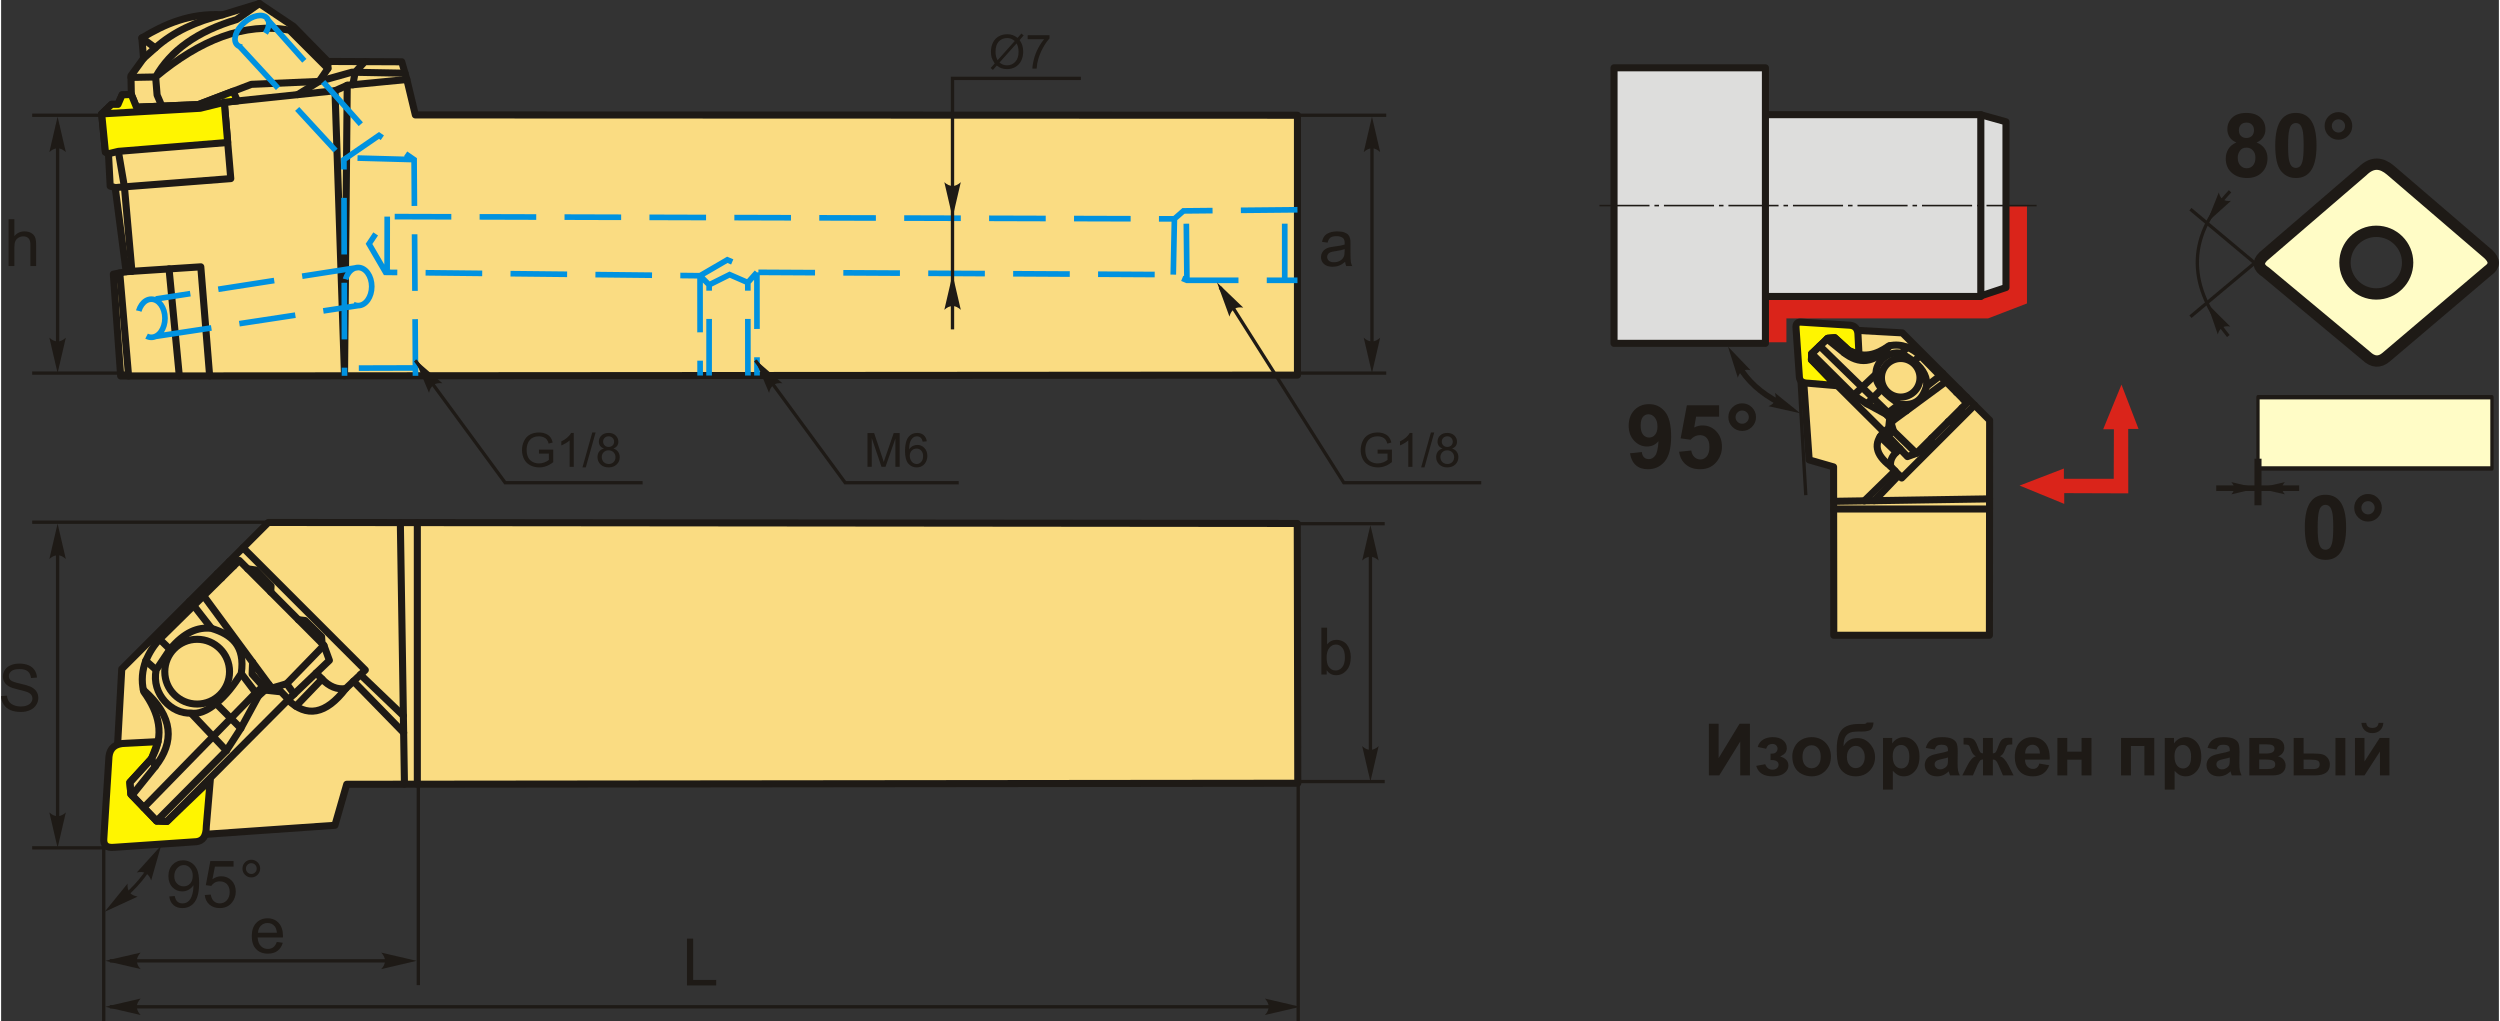 <?xml version="1.0" encoding="UTF-8"?>
<!DOCTYPE svg PUBLIC "-//W3C//DTD SVG 1.1//EN" "http://www.w3.org/Graphics/SVG/1.1/DTD/svg11.dtd">
<!-- Creator: CorelDRAW 2018 (64-Bit) -->
<svg xmlns="http://www.w3.org/2000/svg" xml:space="preserve" width="1765px" height="721px" version="1.1" style="shape-rendering:geometricPrecision; text-rendering:geometricPrecision; image-rendering:optimizeQuality; fill-rule:evenodd; clip-rule:evenodd"
viewBox="0 0 874.79 357.67"
 xmlns:xlink="http://www.w3.org/1999/xlink">
 <rect x="0" y="0" width="874.79" height="357.67" fill="#333333" stroke="none"/>
 <defs>
  <style type="text/css">
   <![CDATA[
    .str4 {stroke:#1E1A16;stroke-width:1.98;stroke-miterlimit:22.926}
    .str6 {stroke:#1E1A16;stroke-width:2.48;stroke-miterlimit:22.926}
    .str2 {stroke:#1E1A16;stroke-width:1.17;stroke-miterlimit:22.926}
    .str7 {stroke:#1E1A16;stroke-width:3.97;stroke-linecap:round;stroke-linejoin:round;stroke-miterlimit:4}
    .str5 {stroke:#1E1A16;stroke-width:3.97;stroke-linecap:round;stroke-linejoin:round;stroke-miterlimit:22.926}
    .str0 {stroke:#1E1A16;stroke-width:2.48;stroke-linecap:round;stroke-linejoin:round;stroke-miterlimit:22.926}
    .str3 {stroke:#1E1A16;stroke-width:2.48;stroke-linecap:round;stroke-linejoin:round;stroke-miterlimit:22.926}
    .str1 {stroke:#0092E0;stroke-width:1.98;stroke-miterlimit:22.926;stroke-dasharray:19.83 9.91}
    .fil1 {fill:none}
    .fil6 {fill:#DDDDDC}
    .fil8 {fill:#1E1A16}
    .fil9 {fill:#FFFCC6}
    .fil2 {fill:#FFF500}
    .fil0 {fill:#FADC82}
    .fil5 {fill:#DA241A}
    .fil3 {fill:#1E1A16;fill-rule:nonzero}
    .fil4 {fill:#1E1A16;fill-rule:nonzero}
    .fil10 {fill:#FFFCC6;fill-rule:nonzero}
    .fil7 {fill:#DA241A;fill-rule:nonzero}
   ]]>
  </style>
 </defs>
 <g id="Layer_x0020_1">
  <g id="_1813985098864">
   <g>
    <g>
     <path class="fil0 str0" d="M454.02 131.38l-412.15 0.3 -2.57 -35.66 4.49 -0.86 -3.84 -29.47 -1.75 -0.51 -0.6 -11.34 -1.07 -0.59 -1.31 -13.36 3.46 -3.34 2.26 0 1.44 -3.34 3.22 -0.12 -0.12 -6.56 4.41 -6.09 -0.6 -7.15c8.07,-4.88 16.77,-8.74 28.27,-8.11l12.89 -3.94 11.93 7.99 12.04 12.29 25.89 0.12 1.79 6.2 2.98 12.41 308.94 0.11 0 91.02z"/>
     <polyline class="fil1 str0" points="43.79,95.16 69.93,93.45 73.03,131.66 "/>
     <line class="fil1 str0" x1="58.81" y1="94.18" x2="62.41" y2= "131.67" />
     <line class="fil1 str0" x1="41.55" y1="95.59" x2="44.64" y2= "131.68" />
     <polyline class="fil1 str0" points="39.95,65.69 80.43,62.55 78.16,35.83 "/>
     <polyline class="fil1 str0" points="41.06,53.01 43.18,65.44 45.81,95.03 "/>
     <polyline class="fil1 str0" points="78.16,35.83 116.93,31.78 121.22,29.87 142.1,27.84 "/>
     <polyline class="fil1 str0" points="116.93,31.78 120.27,131.62 121.22,29.87 "/>
     <polyline class="fil1 str0" points="141.46,25.64 122.84,25.29 111.36,28.51 87.64,29.54 69.07,36.63 47.41,37.54 45.6,33.09 "/>
     <polyline class="fil1 str0" points="103.84,33.15 111.36,28.51 114.46,24 114.47,21.52 "/>
     <polyline class="fil1 str0" points="127.37,21.58 124,25.31 123.18,29.68 "/>
     <path class="fil1 str0" d="M114.46 24l-13.41 -13.41c-15.83,-2.92 -31.45,3.48 -46.93,16.37l0.51 6.32 1.67 3.89"/>
     <path class="fil1 str0" d="M45.49 27.12l8.63 -0.16c5.19,-9.26 14.58,-16 28.36,-20.11l7.97 -5.61"/>
     <polyline class="fil1 str0" points="49.29,13.29 53.99,16.78 49.89,20.44 "/>
     <path class="fil1 str0" d="M77.56 5.18c-9.13,2.27 -17.19,5.89 -23.57,11.6"/>
     <polygon class="fil2 str0" points="69.07,36.63 81.27,31.98 82.77,35.35 78.16,35.83 79.35,49.9 41.06,53.01 37.6,53.84 36.53,53.25 35.22,39.89 38.68,36.55 40.94,36.55 42.38,33.21 45.6,33.09 47.41,37.54 56.3,37.17 "/>
     <polyline class="fil1 str0" points="35.22,39.89 69.72,37.92 78.16,35.83 "/>
    </g>
    <path class="fil1 str1" d="M454.02 73.47l-39.92 0.39 -3.18 2.79 -275.7 -0.79 -6.37 9.56 5.8 9.96 110.13 1.19 9.56 -5.57 10.36 4.38 145.82 0.8 4.78 1.99 38.72 0m-43.1 -21.52l-0.4 19.53m4.78 1.99l-0.25 -24.31m34.51 24.31l0 -24.66m-204.78 23.06l0.03 34.96m19.89 -36.15l0.03 36.14m-16.78 0.01l0.02 -31.77 7.17 -3.58 6.37 2.78 0.03 32.56m-0.03 -32.56l3.19 -3.58m-16.73 4.38l-3.19 -3.19m-109.56 -20.71l-0.03 19.52m9.93 36.23l-0.48 -75.71 -12.3 -8.47 -12.29 8.47 0.22 75.72m24.83 -2.76l-24.84 0.07m24.38 -73.03l-23.66 -0.65m4.05 38.43c2.63,0 4.77,2.99 4.77,6.67 0,3.69 -2.14,6.68 -4.77,6.68 -2.64,0 -4.77,-2.99 -4.77,-6.68 0,-3.68 2.13,-6.67 4.77,-6.67zm0 0l-70.86 11.03m-0.14 13.12l71 -10.8m-72.42 -2.25c2.63,0 4.77,2.99 4.77,6.68 0,3.69 -2.14,6.68 -4.77,6.68 -2.64,0 -4.77,-2.99 -4.77,-6.68 0,-3.69 2.13,-6.68 4.77,-6.68zm30.92 -88.5l36.52 39.62m-26.95 -49.57c-1.48,-1.69 -5.05,-0.98 -7.96,1.58 -2.92,2.56 -4.08,6 -2.59,7.69 1.48,1.69 5.05,0.99 7.96,-1.57 2.92,-2.56 4.08,-6.01 2.59,-7.7zm-0.1 0.15l37.56 42.18"/>
    <path class="fil3" d="M470.71 91.69c-0.74,0.64 -1.47,1.09 -2.16,1.35 -0.69,0.26 -1.43,0.39 -2.22,0.39 -1.31,0 -2.31,-0.31 -3.01,-0.95 -0.71,-0.64 -1.06,-1.45 -1.06,-2.44 0,-0.58 0.14,-1.11 0.4,-1.59 0.27,-0.48 0.61,-0.86 1.04,-1.15 0.43,-0.29 0.91,-0.51 1.45,-0.66 0.4,-0.1 1,-0.2 1.8,-0.3 1.62,-0.19 2.82,-0.43 3.59,-0.69 0.01,-0.28 0.01,-0.45 0.01,-0.53 0,-0.81 -0.19,-1.39 -0.57,-1.73 -0.51,-0.45 -1.28,-0.68 -2.3,-0.68 -0.95,0 -1.65,0.17 -2.1,0.5 -0.45,0.34 -0.79,0.92 -1,1.77l-1.97 -0.27c0.18,-0.85 0.47,-1.53 0.88,-2.05 0.41,-0.52 1.01,-0.91 1.79,-1.2 0.77,-0.28 1.68,-0.42 2.7,-0.42 1.02,0 1.84,0.12 2.48,0.36 0.63,0.24 1.1,0.54 1.4,0.9 0.3,0.37 0.51,0.82 0.63,1.38 0.07,0.34 0.1,0.96 0.1,1.85l0 2.67c0,1.87 0.04,3.05 0.13,3.55 0.08,0.5 0.24,0.97 0.49,1.43l-2.11 0c-0.2,-0.42 -0.33,-0.92 -0.39,-1.49zm-0.16 -4.46c-0.73,0.29 -1.83,0.55 -3.29,0.75 -0.84,0.12 -1.42,0.25 -1.77,0.4 -0.34,0.15 -0.6,0.37 -0.79,0.65 -0.19,0.29 -0.28,0.6 -0.28,0.96 0,0.53 0.2,0.97 0.61,1.33 0.4,0.35 1,0.53 1.78,0.53 0.78,0 1.47,-0.17 2.07,-0.51 0.61,-0.33 1.05,-0.79 1.34,-1.38 0.21,-0.45 0.32,-1.12 0.32,-2l0.01 -0.73z"/>
    <line class="fil1 str2" x1="454.02" y1="40.36" x2="485.11" y2= "40.36" />
    <line class="fil1 str2" x1="454.02" y1="130.67" x2="485.11" y2= "130.67" />
    <line class="fil1 str2" x1="480.11" y1="43.79" x2="480.11" y2= "127.51" />
    <path id="стрелка.cdr" class="fil4" d="M480.11 40.86l2.88 12.41c-0.89,-0.82 -1.88,-1.36 -2.88,-1.32 -1.06,0.05 -1.87,0.39 -2.89,1.32l2.89 -12.41z"/>
    <path id="стрелка.cdr_0" class="fil4" d="M480.11 130.67l2.88 -12.41c-0.89,0.81 -1.88,1.36 -2.88,1.32 -1.06,-0.05 -1.87,-0.39 -2.89,-1.32l2.89 12.41z"/>
    <path class="fil3" d="M2.62 93.18l0 -16.4 2.02 0 0 5.9c0.93,-1.09 2.11,-1.64 3.54,-1.64 0.87,0 1.63,0.17 2.28,0.52 0.65,0.35 1.11,0.83 1.39,1.44 0.28,0.61 0.41,1.5 0.41,2.66l0 7.52 -2.01 0 0 -7.52c0,-1 -0.22,-1.73 -0.65,-2.19 -0.44,-0.46 -1.05,-0.69 -1.84,-0.69 -0.59,0 -1.15,0.16 -1.67,0.47 -0.53,0.3 -0.9,0.72 -1.12,1.25 -0.22,0.53 -0.33,1.26 -0.33,2.19l0 6.49 -2.02 0z"/>
    <line class="fil1 str2" x1="10.88" y1="40.36" x2="35.04" y2= "40.36" />
    <line class="fil1 str2" x1="10.88" y1="130.67" x2="44.98" y2= "130.67" />
    <line class="fil1 str2" x1="19.78" y1="43.79" x2="19.78" y2= "127.51" />
    <path id="стрелка.cdr_1" class="fil4" d="M19.78 40.86l2.89 12.41c-0.9,-0.82 -1.88,-1.36 -2.89,-1.32 -1.06,0.05 -1.87,0.39 -2.89,1.32l2.89 -12.41z"/>
    <path id="стрелка.cdr_2" class="fil4" d="M19.78 130.67l2.89 -12.41c-0.9,0.81 -1.88,1.36 -2.89,1.32 -1.06,-0.05 -1.87,-0.39 -2.89,-1.32l2.89 12.41z"/>
    <polyline class="fil1 str2" points="333.2,115.36 333.2,27.45 378.17,27.45 "/>
    <path id="стрелка.cdr_3" class="fil4" d="M333.22 76.21l2.89 -12.41c-0.89,0.82 -1.88,1.36 -2.88,1.32 -1.07,-0.05 -1.87,-0.39 -2.89,-1.32l2.88 12.41z"/>
    <path id="стрелка.cdr_4" class="fil4" d="M333.22 96.1l2.89 12.41c-0.89,-0.81 -1.88,-1.35 -2.88,-1.31 -1.07,0.05 -1.87,0.39 -2.89,1.31l2.88 -12.41z"/>
    <path class="fil3" d="M355.98 13.27l1.35 -1.52 0.8 0.68 -1.42 1.59c0.46,0.69 0.77,1.29 0.93,1.81 0.21,0.68 0.32,1.44 0.32,2.27 0,1.21 -0.25,2.29 -0.73,3.24 -0.49,0.95 -1.18,1.66 -2.06,2.15 -0.89,0.48 -1.83,0.72 -2.82,0.72 -0.74,0 -1.41,-0.1 -2.01,-0.31 -0.47,-0.16 -1.01,-0.47 -1.63,-0.93l-1.36 1.53 -0.79 -0.68 1.42 -1.6c-0.53,-0.8 -0.88,-1.48 -1.06,-2.05 -0.17,-0.57 -0.26,-1.25 -0.26,-2.05 0,-1.21 0.24,-2.3 0.72,-3.24 0.49,-0.95 1.17,-1.67 2.04,-2.16 0.88,-0.49 1.85,-0.73 2.92,-0.73 0.72,0 1.35,0.09 1.89,0.28 0.54,0.19 1.12,0.52 1.75,1zm-0.98 1.09c-0.51,-0.4 -0.95,-0.67 -1.33,-0.82 -0.38,-0.14 -0.82,-0.22 -1.33,-0.22 -1.17,0 -2.15,0.4 -2.91,1.2 -0.77,0.8 -1.15,1.99 -1.15,3.58 0,0.62 0.05,1.18 0.17,1.66 0.09,0.36 0.27,0.8 0.54,1.33l6.01 -6.73zm0.66 0.83l-5.99 6.71c0.42,0.34 0.8,0.57 1.15,0.71 0.46,0.18 0.95,0.27 1.48,0.27 1.17,0 2.13,-0.42 2.9,-1.25 0.76,-0.82 1.14,-1.99 1.14,-3.48 0,-1.12 -0.23,-2.1 -0.68,-2.96z"/>
    <path id="1" class="fil3" d="M359.53 13.72l0 -1.39 7.65 0 0 1.13c-0.75,0.8 -1.5,1.86 -2.24,3.19 -0.74,1.33 -1.31,2.7 -1.72,4.11 -0.29,0.99 -0.47,2.08 -0.55,3.26l-1.49 0c0.02,-0.93 0.2,-2.06 0.55,-3.38 0.35,-1.32 0.85,-2.6 1.5,-3.82 0.65,-1.23 1.35,-2.26 2.08,-3.1l-5.78 0z"/>
    <polyline class="fil1 str2" points="145.08,126.23 176.54,169.07 224.67,169.07 "/>
    <path id="стрелка.cdr_5" class="fil4" d="M144.93 125.87l9.62 8.36c-1.2,-0.14 -2.32,0 -3.11,0.62 -0.84,0.67 -1.29,1.41 -1.57,2.76l-4.94 -11.74z"/>
    <path class="fil3" d="M188.37 158.86l0 -1.39 5 0 0 4.38c-0.76,0.61 -1.56,1.08 -2.38,1.39 -0.81,0.3 -1.65,0.46 -2.51,0.46 -1.17,0 -2.22,-0.25 -3.17,-0.75 -0.95,-0.49 -1.67,-1.21 -2.15,-2.15 -0.48,-0.95 -0.73,-2 -0.73,-3.16 0,-1.15 0.24,-2.22 0.73,-3.22 0.48,-1 1.17,-1.74 2.07,-2.22 0.91,-0.49 1.95,-0.73 3.13,-0.73 0.85,0 1.62,0.14 2.31,0.42 0.7,0.27 1.24,0.66 1.63,1.15 0.39,0.5 0.69,1.15 0.89,1.94l-1.41 0.39c-0.18,-0.6 -0.4,-1.08 -0.66,-1.42 -0.26,-0.35 -0.64,-0.62 -1.13,-0.83 -0.49,-0.21 -1.03,-0.31 -1.63,-0.31 -0.71,0 -1.33,0.11 -1.85,0.33 -0.52,0.21 -0.94,0.5 -1.26,0.86 -0.32,0.35 -0.57,0.74 -0.74,1.17 -0.31,0.73 -0.46,1.53 -0.46,2.38 0,1.06 0.19,1.95 0.55,2.66 0.36,0.71 0.89,1.24 1.58,1.58 0.69,0.35 1.43,0.52 2.21,0.52 0.68,0 1.34,-0.13 1.98,-0.39 0.65,-0.27 1.13,-0.55 1.47,-0.85l0 -2.21 -3.47 0z"/>
    <path id="1" class="fil3" d="M200.56 163.5l-1.45 0 0 -9.26c-0.35,0.34 -0.81,0.67 -1.38,1 -0.57,0.34 -1.08,0.59 -1.53,0.75l0 -1.4c0.81,-0.38 1.52,-0.84 2.13,-1.39 0.61,-0.54 1.04,-1.07 1.29,-1.58l0.94 0 0 11.88z"/>
    <polygon id="2" class="fil3" points="203.6,163.7 207.04,151.47 208.21,151.47 204.77,163.7 "/>
    <path id="3" class="fil3" d="M211.13 157.09c-0.61,-0.22 -1.05,-0.54 -1.34,-0.95 -0.29,-0.41 -0.44,-0.9 -0.44,-1.47 0,-0.86 0.31,-1.58 0.93,-2.17 0.62,-0.59 1.44,-0.88 2.46,-0.88 1.03,0 1.87,0.3 2.49,0.9 0.63,0.6 0.95,1.33 0.95,2.19 0,0.55 -0.15,1.03 -0.43,1.43 -0.29,0.41 -0.73,0.73 -1.31,0.95 0.72,0.23 1.27,0.61 1.65,1.14 0.37,0.53 0.57,1.16 0.57,1.89 0,1.01 -0.36,1.86 -1.08,2.55 -0.71,0.68 -1.65,1.03 -2.82,1.03 -1.16,0 -2.1,-0.35 -2.82,-1.04 -0.71,-0.69 -1.07,-1.55 -1.07,-2.58 0,-0.77 0.2,-1.42 0.59,-1.93 0.39,-0.52 0.95,-0.88 1.67,-1.06zm-0.29 -2.47c0,0.56 0.18,1.02 0.53,1.37 0.36,0.36 0.83,0.54 1.41,0.54 0.56,0 1.02,-0.18 1.38,-0.53 0.35,-0.35 0.53,-0.79 0.53,-1.3 0,-0.53 -0.18,-0.98 -0.55,-1.35 -0.36,-0.36 -0.82,-0.54 -1.38,-0.54 -0.56,0 -1.02,0.18 -1.38,0.53 -0.36,0.36 -0.54,0.78 -0.54,1.28zm-0.48 5.47c0,0.41 0.1,0.81 0.29,1.2 0.19,0.39 0.48,0.69 0.87,0.9 0.39,0.21 0.81,0.32 1.25,0.32 0.7,0 1.28,-0.22 1.73,-0.67 0.44,-0.45 0.67,-1.01 0.67,-1.7 0,-0.7 -0.23,-1.28 -0.69,-1.74 -0.47,-0.45 -1.05,-0.68 -1.75,-0.68 -0.69,0 -1.26,0.22 -1.7,0.67 -0.45,0.46 -0.67,1.02 -0.67,1.7z"/>
    <polyline class="fil1 str2" points="264.18,126.23 295.63,169.07 335.38,169.07 "/>
    <path id="стрелка.cdr_6" class="fil4" d="M264.02 125.87l9.62 8.36c-1.2,-0.14 -2.32,0 -3.11,0.62 -0.83,0.67 -1.29,1.41 -1.57,2.76l-4.94 -11.74z"/>
    <path class="fil3" d="M303.42 163.5l0 -11.83 2.34 0 2.8 8.37c0.26,0.78 0.45,1.37 0.56,1.76 0.14,-0.43 0.35,-1.07 0.64,-1.9l2.85 -8.23 2.09 0 0 11.83 -1.5 0 0 -9.9 -3.46 9.9 -1.41 0 -3.41 -10.08 0 10.08 -1.5 0z"/>
    <path id="1" class="fil3" d="M324.19 154.56l-1.44 0.12c-0.13,-0.57 -0.31,-0.99 -0.55,-1.25 -0.4,-0.41 -0.88,-0.62 -1.46,-0.62 -0.47,0 -0.88,0.13 -1.24,0.39 -0.45,0.33 -0.81,0.82 -1.08,1.45 -0.26,0.65 -0.4,1.56 -0.41,2.74 0.35,-0.53 0.78,-0.93 1.28,-1.19 0.51,-0.25 1.04,-0.38 1.6,-0.38 0.97,0 1.79,0.35 2.47,1.07 0.68,0.71 1.03,1.63 1.03,2.76 0,0.75 -0.16,1.44 -0.48,2.07 -0.33,0.64 -0.76,1.13 -1.33,1.47 -0.55,0.34 -1.19,0.51 -1.9,0.51 -1.21,0 -2.2,-0.45 -2.96,-1.34 -0.77,-0.89 -1.15,-2.35 -1.15,-4.4 0,-2.28 0.42,-3.95 1.27,-4.99 0.74,-0.9 1.73,-1.35 2.99,-1.35 0.93,0 1.69,0.26 2.29,0.78 0.59,0.52 0.95,1.24 1.07,2.16zm-5.95 5.11c0,0.5 0.11,0.98 0.32,1.43 0.21,0.46 0.51,0.81 0.89,1.05 0.38,0.24 0.78,0.36 1.2,0.36 0.62,0 1.15,-0.25 1.59,-0.74 0.44,-0.5 0.66,-1.17 0.66,-2.02 0,-0.82 -0.22,-1.47 -0.65,-1.94 -0.43,-0.47 -0.98,-0.7 -1.65,-0.7 -0.66,0 -1.22,0.23 -1.68,0.7 -0.45,0.47 -0.68,1.09 -0.68,1.86z"/>
    <polyline class="fil1 str2" points="426.93,100.65 470.26,169.07 518.39,169.07 "/>
    <path id="стрелка.cdr_7" class="fil4" d="M425.84 98.92l9.2 8.82c-1.19,-0.2 -2.32,-0.11 -3.13,0.47 -0.87,0.62 -1.36,1.34 -1.71,2.68l-4.36 -11.97z"/>
    <path class="fil3" d="M482.09 158.86l0 -1.39 5.01 0 0 4.38c-0.77,0.61 -1.56,1.08 -2.38,1.39 -0.82,0.3 -1.66,0.46 -2.52,0.46 -1.16,0 -2.22,-0.25 -3.17,-0.75 -0.95,-0.49 -1.66,-1.21 -2.15,-2.15 -0.48,-0.95 -0.72,-2 -0.72,-3.16 0,-1.15 0.24,-2.22 0.72,-3.22 0.48,-1 1.17,-1.74 2.08,-2.22 0.9,-0.49 1.94,-0.73 3.12,-0.73 0.85,0 1.63,0.14 2.32,0.42 0.69,0.27 1.23,0.66 1.62,1.15 0.4,0.5 0.69,1.15 0.9,1.94l-1.41 0.39c-0.18,-0.6 -0.4,-1.08 -0.67,-1.42 -0.26,-0.35 -0.63,-0.62 -1.12,-0.83 -0.49,-0.21 -1.04,-0.31 -1.63,-0.31 -0.72,0 -1.33,0.11 -1.86,0.33 -0.52,0.21 -0.94,0.5 -1.26,0.86 -0.32,0.35 -0.57,0.74 -0.74,1.17 -0.3,0.73 -0.45,1.53 -0.45,2.38 0,1.06 0.18,1.95 0.54,2.66 0.36,0.71 0.89,1.24 1.58,1.58 0.7,0.35 1.43,0.52 2.21,0.52 0.68,0 1.34,-0.13 1.99,-0.39 0.64,-0.27 1.13,-0.55 1.46,-0.85l0 -2.21 -3.47 0z"/>
    <path id="1" class="fil3" d="M494.28 163.5l-1.45 0 0 -9.26c-0.35,0.34 -0.81,0.67 -1.38,1 -0.57,0.34 -1.08,0.59 -1.53,0.75l0 -1.4c0.81,-0.38 1.52,-0.84 2.13,-1.39 0.61,-0.54 1.04,-1.07 1.3,-1.58l0.93 0 0 11.88z"/>
    <polygon id="2" class="fil3" points="497.33,163.7 500.76,151.47 501.93,151.47 498.5,163.7 "/>
    <path id="3" class="fil3" d="M504.85 157.09c-0.6,-0.22 -1.05,-0.54 -1.34,-0.95 -0.29,-0.41 -0.44,-0.9 -0.44,-1.47 0,-0.86 0.31,-1.58 0.93,-2.17 0.62,-0.59 1.44,-0.88 2.47,-0.88 1.03,0 1.86,0.3 2.49,0.9 0.63,0.6 0.94,1.33 0.94,2.19 0,0.55 -0.14,1.03 -0.43,1.43 -0.29,0.41 -0.72,0.73 -1.31,0.95 0.73,0.23 1.27,0.61 1.65,1.14 0.38,0.53 0.57,1.16 0.57,1.89 0,1.01 -0.36,1.86 -1.07,2.55 -0.72,0.68 -1.66,1.03 -2.82,1.03 -1.17,0 -2.11,-0.35 -2.82,-1.04 -0.72,-0.69 -1.08,-1.55 -1.08,-2.58 0,-0.77 0.2,-1.42 0.59,-1.93 0.39,-0.52 0.95,-0.88 1.67,-1.06zm-0.29 -2.47c0,0.56 0.18,1.02 0.54,1.37 0.35,0.36 0.82,0.54 1.4,0.54 0.57,0 1.03,-0.18 1.38,-0.53 0.36,-0.35 0.53,-0.79 0.53,-1.3 0,-0.53 -0.18,-0.98 -0.55,-1.35 -0.36,-0.36 -0.82,-0.54 -1.37,-0.54 -0.56,0 -1.02,0.18 -1.39,0.53 -0.36,0.36 -0.54,0.78 -0.54,1.28zm-0.48 5.47c0,0.41 0.1,0.81 0.29,1.2 0.19,0.39 0.49,0.69 0.88,0.9 0.39,0.21 0.8,0.32 1.25,0.32 0.7,0 1.27,-0.22 1.72,-0.67 0.45,-0.45 0.67,-1.01 0.67,-1.7 0,-0.7 -0.23,-1.28 -0.69,-1.74 -0.46,-0.45 -1.05,-0.68 -1.75,-0.68 -0.69,0 -1.25,0.22 -1.7,0.67 -0.44,0.46 -0.67,1.02 -0.67,1.7z"/>
   </g>
   <g>
    <g>
     <polygon class="fil0 str0" points="116.91,289.04 70.61,292.27 54.31,290.76 39.7,279.23 40.64,263.56 42.25,234.3 93.58,182.98 453.95,183.33 454.13,274.32 121.04,274.68 "/>
     <path class="fil2 str0" d="M43.69 260.33c-3.71,0.01 -5.59,1.65 -5.92,4.66 -0.6,9.51 -1.2,19.03 -1.8,28.54 -0.25,2.35 0.85,3.5 3.59,3.23 9.63,-0.66 19.27,-1.32 28.9,-1.98 2.06,-0.28 3.41,-1.73 3.41,-5.38l1.38 -16.2 -15.18 14.51 -3.61 -0.18 -9.02 -9.38 -0.36 -4.15 7.58 -8.3 2.3 -5.95 -11.27 0.58z"/>
     <line class="fil1 str0" x1="145.77" y1="274.66" x2="145.77" y2= "183.03" />
     <line class="fil1 str0" x1="141.26" y1="274.66" x2="139.82" y2= "183.02" />
     <path class="fil1 str0" d="M84.72 191.83c14.28,14.28 28.55,28.55 42.83,42.83 -2.29,2.17 -4.57,4.33 -6.86,6.5 -6.98,9.13 -13.71,10.24 -20.21,3.97 -14.14,14.19 -28.27,28.39 -42.41,42.58 -1.2,-0.06 -2.4,-0.12 -3.61,-0.18 -3.01,-3.12 -6.01,-6.25 -9.02,-9.38 -0.12,-1.38 -0.24,-2.77 -0.36,-4.15 2.53,-2.77 5.05,-5.53 7.58,-8.3 4.76,-8.36 2.64,-16.06 -2.71,-23.46 -0.95,-3.98 -0.5,-7.52 0.72,-10.83 1.19,-2.72 2.72,-5.39 5.24,-7.94 3.85,-3.79 7.7,-7.58 11.55,-11.37 -0.5,-0.5 -1,-1 -1.5,-1.5"/>
     <line class="fil1 str0" x1="125.84" y1="236.27" x2="140.89" y2= "250.69" />
     <line class="fil1 str0" x1="123.39" y1="238.59" x2="140.98" y2= "256.61" />
     <polyline class="fil1 str0" points="100.48,245.13 114.97,231.28 113.05,226.02 83.42,196.29 67.46,212.1 "/>
     <line class="fil1 str0" x1="75.68" y1="200.88" x2="77.22" y2= "202.44" />
     <line class="fil1 str0" x1="79.92" y1="196.63" x2="81.48" y2= "198.21" />
     <polyline class="fil1 str0" points="86.35,199.23 89.19,199.63 94.54,205.19 94.42,207.33 "/>
     <polyline class="fil1 str0" points="104.11,217.05 106.48,217.32 112.24,222.99 112.39,225.36 "/>
     <polyline class="fil1 str0" points="102.62,243.08 100,239.47 92.42,241.69 98.08,242.3 100.64,244.97 "/>
     <line class="fil1 str0" x1="100" y1="239.47" x2="113.05" y2= "226.02" />
     <line class="fil1 str0" x1="70.93" y1="208.67" x2="94.75" y2= "241.01" />
     <polyline class="fil1 str0" points="54.46,287.53 78.92,262.89 83.96,255.08 90.09,243.81 92.42,241.69 "/>
     <line class="fil1 str0" x1="49.95" y1="282.84" x2="88.9" y2= "242.92" />
     <line class="fil1 str0" x1="90.09" y1="243.81" x2="83.66" y2= "235.31" />
     <polyline class="fil1 str0" points="88.9,242.92 91.77,240.35 93.84,239.76 "/>
     <polyline class="fil1 str0" points="88.07,231.93 87.91,236.1 91.74,240.37 "/>
     <path class="fil1 str0" d="M45.84 278.56l8.16 -10.13c6.62,-8.46 6.59,-17.32 -4.19,-26.83"/>
     <line class="fil1 str0" x1="54" y1="268.43" x2="52.66" y2= "265.7" />
     <line class="fil1 str0" x1="75.26" y1="246.38" x2="83.96" y2= "255.08" />
     <line class="fil1 str0" x1="66.46" y1="249.74" x2="78.92" y2= "262.89" />
     <line class="fil1 str0" x1="50.67" y1="231.41" x2="54.3" y2= "234.62" />
     <line class="fil1 str0" x1="55.51" y1="223.88" x2="59.14" y2= "227.4" />
     <line class="fil1 str0" x1="67.46" y1="212.1" x2="73.68" y2= "220.08" />
     <path class="fil0 str0" d="M66.46 249.74c2.55,0.41 5.45,-0.6 8.8,-3.36 3.59,-2.85 6.3,-6.58 8.84,-10.49 1.47,-9.74 -3.45,-13.71 -10.42,-15.81 -4.73,-0.58 -9.55,1.32 -14.54,7.32 -1.61,2.4 -3.23,4.81 -4.84,7.22 -1.74,8.54 5.55,15.51 12.16,15.12z"/>
     <circle class="fil0 str0" cx="68.42" cy="235.48" r="8.73"/>
     <circle class="fil0 str0" cx="68.66" cy="235.24" r="11.34"/>
     <polyline class="fil1 str0" points="110.32,235.72 112.39,237.81 103.24,247.34 "/>
     <path class="fil1 str0" d="M112.39 237.81c2.53,2.66 5.3,3.79 8.3,3.35"/>
    </g>
    <path class="fil3" d="M464.26 236.23l-1.87 0 0 -16.4 2.01 0 0 5.85c0.85,-1.06 1.94,-1.59 3.26,-1.59 0.73,0 1.42,0.15 2.07,0.44 0.66,0.29 1.19,0.71 1.61,1.24 0.42,0.53 0.76,1.18 0.99,1.93 0.24,0.75 0.36,1.55 0.36,2.41 0,2.03 -0.5,3.6 -1.51,4.71 -1,1.11 -2.21,1.66 -3.62,1.66 -1.4,0 -2.5,-0.58 -3.3,-1.75l0 1.5zm-0.02 -6.03c0,1.42 0.2,2.44 0.58,3.08 0.63,1.03 1.49,1.55 2.57,1.55 0.88,0 1.64,-0.38 2.28,-1.14 0.64,-0.77 0.96,-1.9 0.96,-3.42 0,-1.55 -0.31,-2.69 -0.92,-3.42 -0.61,-0.74 -1.36,-1.11 -2.23,-1.11 -0.88,0 -1.64,0.38 -2.28,1.14 -0.64,0.77 -0.96,1.87 -0.96,3.32z"/>
    <line class="fil1 str2" x1="453.48" y1="183.41" x2="484.57" y2= "183.41" />
    <line class="fil1 str2" x1="453.48" y1="273.72" x2="484.57" y2= "273.72" />
    <line class="fil1 str2" x1="479.57" y1="186.84" x2="479.57" y2= "270.56" />
    <path id="стрелка.cdr_8" class="fil4" d="M479.57 183.9l2.88 12.41c-0.89,-0.81 -1.88,-1.35 -2.88,-1.31 -1.07,0.04 -1.87,0.38 -2.89,1.31l2.89 -12.41z"/>
    <path id="стрелка.cdr_9" class="fil4" d="M479.57 273.72l2.88 -12.41c-0.89,0.81 -1.88,1.35 -2.88,1.31 -1.07,-0.04 -1.87,-0.38 -2.89,-1.31l2.89 12.41z"/>
    <path class="fil3" d="M0 243.81l2.04 -0.18c0.09,0.82 0.32,1.5 0.67,2.03 0.36,0.52 0.91,0.95 1.65,1.28 0.75,0.32 1.59,0.49 2.52,0.49 0.83,0 1.56,-0.12 2.19,-0.37 0.63,-0.25 1.1,-0.59 1.41,-1.02 0.31,-0.43 0.47,-0.9 0.47,-1.4 0,-0.52 -0.15,-0.96 -0.45,-1.35 -0.3,-0.38 -0.79,-0.7 -1.48,-0.96 -0.44,-0.17 -1.41,-0.44 -2.92,-0.8 -1.5,-0.36 -2.56,-0.7 -3.16,-1.02 -0.78,-0.42 -1.36,-0.93 -1.75,-1.54 -0.38,-0.6 -0.57,-1.29 -0.57,-2.04 0,-0.83 0.23,-1.6 0.7,-2.32 0.47,-0.72 1.16,-1.27 2.06,-1.64 0.9,-0.38 1.91,-0.56 3.01,-0.56 1.21,0 2.29,0.19 3.21,0.58 0.93,0.39 1.64,0.97 2.14,1.73 0.5,0.76 0.77,1.62 0.81,2.59l-2.08 0.16c-0.12,-1.04 -0.49,-1.82 -1.14,-2.35 -0.64,-0.53 -1.6,-0.79 -2.86,-0.79 -1.31,0 -2.27,0.24 -2.87,0.72 -0.6,0.48 -0.9,1.06 -0.9,1.74 0,0.59 0.22,1.07 0.64,1.46 0.42,0.37 1.51,0.77 3.27,1.16 1.76,0.4 2.97,0.75 3.63,1.05 0.95,0.44 1.66,0.99 2.11,1.67 0.46,0.67 0.68,1.44 0.68,2.32 0,0.88 -0.25,1.69 -0.75,2.46 -0.5,0.77 -1.21,1.37 -2.15,1.8 -0.93,0.43 -1.98,0.64 -3.15,0.64 -1.48,0 -2.72,-0.22 -3.72,-0.65 -1.01,-0.43 -1.79,-1.08 -2.36,-1.95 -0.57,-0.86 -0.87,-1.84 -0.9,-2.94z"/>
    <line class="fil1 str2" x1="10.88" y1="182.89" x2="102.06" y2= "182.89" />
    <line class="fil1 str2" x1="10.88" y1="296.94" x2="39.56" y2= "296.94" />
    <line class="fil1 str2" x1="19.78" y1="190.9" x2="19.78" y2= "291.7" />
    <path id="стрелка.cdr_10" class="fil4" d="M19.78 183.38l2.89 12.41c-0.9,-0.81 -1.88,-1.36 -2.89,-1.32 -1.06,0.05 -1.87,0.39 -2.89,1.32l2.89 -12.41z"/>
    <path id="стрелка.cdr_11" class="fil4" d="M19.78 296.94l2.89 -12.41c-0.9,0.81 -1.88,1.35 -2.89,1.31 -1.06,-0.04 -1.87,-0.38 -2.89,-1.31l2.89 12.41z"/>
    <line class="fil1 str2" x1="35.94" y1="294.09" x2="35.94" y2= "357.67" />
    <path class="fil1 str2" d="M53.92 300.5c-2.94,5.72 -7.12,10.7 -12.19,14.58"/>
    <path id="стрелка.cdr_12" class="fil4" d="M36.26 319.34l11.57 -5.33c-1.19,-0.21 -2.22,-0.66 -2.8,-1.47 -0.62,-0.87 -0.85,-1.72 -0.74,-3.09l-8.03 9.89z"/>
    <path id="стрелка.cdr_13" class="fil4" d="M56.04 296.12l-8.54 9.46c1.18,-0.28 2.31,-0.27 3.16,0.25 0.91,0.55 1.45,1.24 1.89,2.55l3.49 -12.26z"/>
    <path class="fil3" d="M58.89 313.97l1.92 -0.16c0.17,0.91 0.48,1.56 0.94,1.97 0.46,0.41 1.05,0.61 1.78,0.61 0.62,0 1.16,-0.14 1.63,-0.42 0.47,-0.29 0.85,-0.66 1.14,-1.14 0.3,-0.47 0.55,-1.11 0.75,-1.92 0.2,-0.81 0.3,-1.63 0.3,-2.46 0,-0.09 0,-0.23 -0.01,-0.41 -0.4,0.64 -0.95,1.17 -1.65,1.56 -0.69,0.41 -1.45,0.6 -2.26,0.6 -1.35,0 -2.5,-0.49 -3.44,-1.47 -0.93,-0.98 -1.4,-2.28 -1.4,-3.89 0,-1.67 0.49,-3 1.47,-4.02 0.98,-1.01 2.2,-1.52 3.68,-1.52 1.06,0 2.03,0.29 2.92,0.87 0.88,0.57 1.55,1.39 2.01,2.45 0.45,1.06 0.68,2.6 0.68,4.61 0,2.1 -0.22,3.76 -0.68,5 -0.45,1.25 -1.13,2.19 -2.03,2.84 -0.89,0.65 -1.94,0.97 -3.15,0.97 -1.28,0 -2.33,-0.35 -3.14,-1.07 -0.81,-0.71 -1.3,-1.71 -1.46,-3zm8.22 -7.24c0,-1.15 -0.31,-2.06 -0.92,-2.74 -0.6,-0.68 -1.34,-1.02 -2.21,-1.02 -0.9,0 -1.68,0.37 -2.34,1.1 -0.66,0.73 -0.99,1.67 -0.99,2.83 0,1.04 0.31,1.89 0.94,2.54 0.62,0.65 1.4,0.98 2.33,0.98 0.93,0 1.69,-0.33 2.29,-0.98 0.6,-0.65 0.9,-1.55 0.9,-2.71z"/>
    <path id="1" class="fil3" d="M71.33 313.46l2.1 -0.16c0.16,1.03 0.52,1.8 1.09,2.32 0.56,0.52 1.25,0.77 2.07,0.77 0.98,0 1.8,-0.36 2.47,-1.09 0.66,-0.73 0.99,-1.7 0.99,-2.91 0,-1.15 -0.31,-2.05 -0.95,-2.72 -0.64,-0.66 -1.48,-0.99 -2.53,-0.99 -0.66,0 -1.24,0.15 -1.76,0.44 -0.51,0.3 -0.92,0.69 -1.22,1.16l-1.9 -0.27 1.58 -8.43 8.13 0 0 1.92 -6.52 0 -0.87 4.43c0.98,-0.7 2.01,-1.04 3.08,-1.04 1.43,0 2.64,0.5 3.62,1.49 0.98,0.99 1.47,2.27 1.47,3.82 0,1.49 -0.43,2.77 -1.29,3.85 -1.05,1.33 -2.49,1.99 -4.3,1.99 -1.49,0 -2.71,-0.42 -3.65,-1.25 -0.94,-0.84 -1.48,-1.94 -1.61,-3.33z"/>
    <path id="2" class="fil3" d="M84.52 304.19c0,-0.85 0.31,-1.58 0.91,-2.19 0.61,-0.6 1.34,-0.9 2.19,-0.9 0.86,0 1.6,0.3 2.2,0.9 0.61,0.61 0.91,1.34 0.91,2.19 0,0.86 -0.31,1.59 -0.91,2.2 -0.61,0.61 -1.34,0.91 -2.2,0.91 -0.85,0 -1.58,-0.3 -2.19,-0.9 -0.6,-0.61 -0.91,-1.34 -0.91,-2.21zm1.22 0.01c0,0.52 0.18,0.97 0.55,1.34 0.37,0.37 0.82,0.55 1.34,0.55 0.52,0 0.96,-0.18 1.33,-0.55 0.37,-0.37 0.55,-0.82 0.55,-1.34 0,-0.52 -0.18,-0.97 -0.55,-1.34 -0.37,-0.37 -0.81,-0.55 -1.33,-0.55 -0.52,0 -0.97,0.18 -1.34,0.55 -0.37,0.37 -0.55,0.82 -0.55,1.34z"/>
    <line class="fil1 str2" x1="146.12" y1="270.67" x2="146.12" y2= "345.02" />
    <line class="fil1 str2" x1="38.08" y1="336.51" x2="139.68" y2= "336.51" />
    <path id="стрелка.cdr_14" class="fil4" d="M36.45 336.51l12.41 -2.88c-0.81,0.89 -1.35,1.88 -1.31,2.88 0.04,1.07 0.38,1.87 1.31,2.89l-12.41 -2.89z"/>
    <path id="стрелка.cdr_15" class="fil4" d="M145.54 336.51l-12.41 -2.88c0.81,0.89 1.35,1.88 1.31,2.88 -0.04,1.07 -0.38,1.87 -1.31,2.89l12.41 -2.89z"/>
    <path class="fil3" d="M96.55 329.9l2.09 0.28c-0.33,1.21 -0.93,2.15 -1.82,2.82 -0.88,0.67 -2.01,1 -3.39,1 -1.74,0 -3.11,-0.53 -4.12,-1.6 -1.02,-1.06 -1.53,-2.56 -1.53,-4.49 0,-1.99 0.51,-3.54 1.54,-4.64 1.03,-1.11 2.36,-1.66 4,-1.66 1.58,0 2.87,0.54 3.88,1.62 1,1.08 1.51,2.6 1.51,4.56 0,0.12 -0.01,0.3 -0.01,0.53l-8.86 0c0.08,1.31 0.45,2.31 1.11,3 0.66,0.69 1.49,1.03 2.48,1.03 0.73,0 1.36,-0.19 1.88,-0.58 0.53,-0.39 0.94,-1.01 1.24,-1.87zm-6.59 -3.22l6.62 0c-0.09,-1 -0.35,-1.75 -0.76,-2.25 -0.64,-0.78 -1.47,-1.17 -2.49,-1.17 -0.92,0 -1.7,0.31 -2.33,0.93 -0.63,0.62 -0.97,1.45 -1.04,2.49z"/>
    <line class="fil1 str2" x1="38.08" y1="352.61" x2="449.62" y2= "352.61" />
    <path id="стрелка.cdr_16" class="fil4" d="M36.45 352.61l12.41 -2.89c-0.81,0.9 -1.35,1.88 -1.31,2.89 0.04,1.06 0.38,1.87 1.31,2.88l-12.41 -2.88z"/>
    <path id="стрелка.cdr_17" class="fil4" d="M455.02 352.61l-12.41 -2.89c0.81,0.9 1.35,1.88 1.31,2.89 -0.04,1.06 -0.38,1.87 -1.31,2.88l12.41 -2.88z"/>
    <line class="fil1 str2" x1="454.28" y1="268.82" x2="454.28" y2= "357.67" />
    <polygon class="fil3" points="240.21,345.13 240.21,328.73 242.38,328.73 242.38,343.2 250.44,343.2 250.44,345.13 "/>
   </g>
  </g>
  <polygon class="fil3" points="598.11,253.47 601.52,253.47 601.52,265.52 608.85,253.47 612.49,253.47 612.49,271.57 609.08,271.57 609.08,259.72 601.75,271.57 598.11,271.57 "/>
  <path id="1" class="fil3" d="M619.71 266.21l0 -2.25c0.61,0 1.04,-0.04 1.32,-0.12 0.27,-0.08 0.52,-0.27 0.77,-0.57 0.24,-0.3 0.36,-0.65 0.36,-1.04 0,-0.41 -0.15,-0.8 -0.45,-1.15 -0.3,-0.35 -0.75,-0.53 -1.34,-0.53 -0.46,0 -0.88,0.1 -1.24,0.3 -0.36,0.19 -0.69,0.66 -0.98,1.39l-2.94 -0.63c0.3,-1.14 0.94,-2 1.9,-2.58 0.97,-0.57 2.08,-0.86 3.32,-0.86 1.58,0 2.8,0.37 3.67,1.1 0.87,0.72 1.3,1.63 1.3,2.73 0,0.69 -0.19,1.25 -0.56,1.7 -0.38,0.45 -0.96,0.87 -1.77,1.26 0.96,0.26 1.69,0.66 2.17,1.2 0.48,0.53 0.72,1.2 0.72,2 0,1.02 -0.48,1.9 -1.43,2.63 -0.95,0.74 -2.33,1.11 -4.12,1.11 -3.12,0 -5.03,-1.22 -5.73,-3.67l3.16 -0.58c0.51,1.28 1.35,1.92 2.53,1.92 0.65,0 1.17,-0.17 1.56,-0.51 0.39,-0.34 0.59,-0.74 0.59,-1.21 0,-0.51 -0.2,-0.91 -0.61,-1.2 -0.41,-0.29 -0.95,-0.44 -1.6,-0.44l-0.6 0z"/>
  <path id="2" class="fil3" d="M627.32 264.85c0,-1.15 0.29,-2.27 0.86,-3.35 0.56,-1.08 1.37,-1.9 2.41,-2.47 1.04,-0.57 2.2,-0.86 3.48,-0.86 1.99,0 3.61,0.65 4.88,1.94 1.26,1.29 1.9,2.92 1.9,4.89 0,1.99 -0.64,3.63 -1.92,4.94 -1.28,1.31 -2.89,1.96 -4.83,1.96 -1.2,0 -2.35,-0.28 -3.44,-0.82 -1.09,-0.54 -1.92,-1.34 -2.48,-2.39 -0.57,-1.05 -0.86,-2.33 -0.86,-3.84zm3.57 0.19c0,1.3 0.31,2.3 0.92,2.99 0.62,0.69 1.38,1.04 2.28,1.04 0.91,0 1.66,-0.35 2.27,-1.04 0.61,-0.69 0.92,-1.7 0.92,-3.02 0,-1.28 -0.31,-2.27 -0.92,-2.96 -0.61,-0.7 -1.36,-1.04 -2.27,-1.04 -0.9,0 -1.66,0.34 -2.28,1.04 -0.61,0.69 -0.92,1.69 -0.92,2.99z"/>
  <path id="3" class="fil3" d="M653.43 253.04l2.35 0c-0.08,1.04 -0.35,1.83 -0.82,2.37 -0.47,0.54 -1.65,0.81 -3.51,0.81 -0.22,0 -0.44,-0.01 -0.66,-0.02l-0.45 0c-1.1,0 -2,0.13 -2.69,0.37 -0.69,0.24 -1.26,0.71 -1.7,1.41 -0.44,0.7 -0.67,1.83 -0.68,3.39 0.5,-0.96 1.17,-1.68 1.98,-2.15 0.81,-0.48 1.78,-0.72 2.89,-0.72 1.73,0 3.18,0.67 4.38,2.02 1.19,1.34 1.79,2.89 1.79,4.66 0,1.84 -0.63,3.42 -1.88,4.74 -1.26,1.32 -2.9,1.98 -4.93,1.98 -1.39,0 -2.61,-0.33 -3.67,-1 -1.05,-0.67 -1.81,-1.58 -2.26,-2.74 -0.45,-1.16 -0.68,-3.08 -0.68,-5.76 0,-3.15 0.58,-5.41 1.74,-6.79 1.16,-1.37 3.18,-2.06 6.06,-2.06l1.76 0c0.49,0 0.81,-0.17 0.98,-0.51zm-6.98 12.08c0,1.2 0.3,2.15 0.9,2.85 0.59,0.7 1.31,1.05 2.17,1.05 0.93,0 1.69,-0.37 2.29,-1.09 0.59,-0.72 0.89,-1.65 0.89,-2.8 0,-1.17 -0.3,-2.11 -0.91,-2.82 -0.6,-0.72 -1.34,-1.08 -2.23,-1.08 -0.86,0 -1.59,0.36 -2.2,1.06 -0.6,0.7 -0.91,1.65 -0.91,2.83z"/>
  <path id="4" class="fil3" d="M659.08 258.45l3.24 0 0 1.93c0.42,-0.66 0.98,-1.19 1.7,-1.6 0.71,-0.4 1.51,-0.61 2.38,-0.61 1.52,0 2.82,0.6 3.88,1.8 1.06,1.19 1.59,2.86 1.59,4.99 0,2.2 -0.54,3.9 -1.61,5.11 -1.07,1.22 -2.36,1.83 -3.89,1.83 -0.72,0 -1.38,-0.14 -1.97,-0.44 -0.58,-0.28 -1.21,-0.78 -1.86,-1.47l0 6.56 -3.46 0 0 -18.1zm3.41 6.36c0,1.48 0.29,2.57 0.88,3.28 0.58,0.7 1.29,1.05 2.13,1.05 0.8,0 1.47,-0.32 2.01,-0.97 0.53,-0.65 0.8,-1.71 0.8,-3.19 0,-1.38 -0.28,-2.4 -0.83,-3.07 -0.55,-0.67 -1.23,-1.01 -2.04,-1.01 -0.85,0 -1.55,0.33 -2.11,0.99 -0.56,0.66 -0.84,1.63 -0.84,2.92z"/>
  <path id="5" class="fil3" d="M677.2 262.5l-3.14 -0.56c0.36,-1.28 0.97,-2.23 1.83,-2.84 0.87,-0.62 2.15,-0.93 3.85,-0.93 1.55,0 2.7,0.19 3.46,0.55 0.75,0.37 1.29,0.83 1.6,1.4 0.3,0.56 0.46,1.59 0.46,3.1l-0.05 4.04c0,1.15 0.05,2.01 0.16,2.55 0.11,0.55 0.32,1.14 0.62,1.76l-3.43 0c-0.09,-0.23 -0.21,-0.56 -0.34,-1.01 -0.05,-0.21 -0.09,-0.34 -0.12,-0.41 -0.59,0.59 -1.22,1.02 -1.89,1.31 -0.68,0.29 -1.39,0.44 -2.16,0.44 -1.34,0 -2.4,-0.37 -3.18,-1.1 -0.77,-0.73 -1.16,-1.66 -1.16,-2.78 0,-0.73 0.18,-1.4 0.53,-1.98 0.36,-0.57 0.85,-1.02 1.49,-1.33 0.63,-0.31 1.55,-0.58 2.75,-0.81 1.62,-0.3 2.74,-0.59 3.37,-0.85l0 -0.35c0,-0.67 -0.17,-1.15 -0.49,-1.44 -0.34,-0.29 -0.96,-0.43 -1.87,-0.43 -0.62,0 -1.1,0.12 -1.45,0.37 -0.35,0.24 -0.63,0.68 -0.84,1.3zm4.65 2.8c-0.44,0.15 -1.15,0.33 -2.11,0.53 -0.96,0.21 -1.59,0.41 -1.89,0.6 -0.45,0.33 -0.68,0.73 -0.68,1.23 0,0.49 0.18,0.9 0.55,1.26 0.36,0.35 0.82,0.53 1.38,0.53 0.62,0 1.22,-0.21 1.79,-0.62 0.41,-0.31 0.69,-0.69 0.82,-1.15 0.09,-0.29 0.14,-0.86 0.14,-1.69l0 -0.69z"/>
  <path id="6" class="fil3" d="M694.11 271.57l0 -5.59c-0.45,0.04 -0.77,0.14 -0.94,0.31 -0.18,0.17 -0.49,0.66 -0.93,1.49l-1.66 3.79 -3.72 0 1.85 -3.61c0.93,-1.81 1.91,-2.84 2.92,-3.1 -0.75,-0.3 -1.33,-1.04 -1.73,-2.25 -0.31,-0.9 -0.58,-1.44 -0.84,-1.62 -0.24,-0.17 -0.83,-0.26 -1.75,-0.26l0 -2.29c0.68,-0.04 1.16,-0.06 1.43,-0.06 0.76,0 1.41,0.17 1.96,0.5 0.54,0.34 1.05,1.19 1.53,2.53 0.36,1.05 0.66,1.71 0.88,1.99 0.22,0.27 0.56,0.42 1,0.44l0 -5.39 3.46 0 0 5.39c0.44,0 0.78,-0.15 1.01,-0.44 0.22,-0.28 0.52,-0.95 0.88,-1.99 0.47,-1.33 0.96,-2.17 1.49,-2.52 0.53,-0.34 1.21,-0.51 2.04,-0.51 0.24,0 0.7,0.02 1.38,0.06l0 2.29c-0.91,0 -1.49,0.09 -1.75,0.26 -0.25,0.18 -0.53,0.72 -0.83,1.62 -0.41,1.21 -0.98,1.95 -1.74,2.25 1.01,0.26 1.99,1.29 2.93,3.1l1.85 3.61 -3.73 0 -1.64 -3.79c-0.3,-0.67 -0.57,-1.13 -0.82,-1.37 -0.25,-0.25 -0.61,-0.39 -1.07,-0.43l0 5.59 -3.46 0z"/>
  <path id="7" class="fil3" d="M713.84 267.42l3.47 0.59c-0.45,1.26 -1.15,2.23 -2.1,2.89 -0.97,0.67 -2.17,1 -3.6,1 -2.28,0 -3.97,-0.75 -5.06,-2.24 -0.86,-1.19 -1.3,-2.7 -1.3,-4.53 0,-2.17 0.57,-3.88 1.7,-5.11 1.14,-1.23 2.57,-1.85 4.31,-1.85 1.94,0 3.48,0.65 4.61,1.94 1.13,1.29 1.66,3.26 1.61,5.93l-8.66 0c0.02,1.02 0.3,1.82 0.83,2.4 0.53,0.57 1.2,0.85 1.99,0.85 0.54,0 1,-0.14 1.37,-0.44 0.37,-0.29 0.65,-0.77 0.83,-1.43zm0.21 -3.51c-0.03,-1 -0.29,-1.77 -0.78,-2.29 -0.49,-0.53 -1.09,-0.79 -1.8,-0.79 -0.75,0 -1.37,0.28 -1.87,0.83 -0.49,0.55 -0.73,1.3 -0.72,2.25l5.17 0z"/>
  <polygon id="8" class="fil3" points="720.17,258.45 723.63,258.45 723.63,263.25 728.63,263.25 728.63,258.45 732.1,258.45 732.1,271.57 728.63,271.57 728.63,266.06 723.63,266.06 723.63,271.57 720.17,271.57 "/>
  <polygon id="9" class="fil3" points="742.45,258.45 754.1,258.45 754.1,271.57 750.64,271.57 750.64,261.26 745.92,261.26 745.92,271.57 742.45,271.57 "/>
  <path id="10" class="fil3" d="M757.77 258.45l3.23 0 0 1.93c0.43,-0.66 0.99,-1.19 1.71,-1.6 0.71,-0.4 1.51,-0.61 2.38,-0.61 1.52,0 2.81,0.6 3.88,1.8 1.06,1.19 1.59,2.86 1.59,4.99 0,2.2 -0.54,3.9 -1.61,5.11 -1.07,1.22 -2.36,1.83 -3.89,1.83 -0.72,0 -1.38,-0.14 -1.97,-0.44 -0.59,-0.28 -1.21,-0.78 -1.86,-1.47l0 6.56 -3.46 0 0 -18.1zm3.41 6.36c0,1.48 0.29,2.57 0.88,3.28 0.58,0.7 1.29,1.05 2.12,1.05 0.81,0 1.48,-0.32 2.01,-0.97 0.54,-0.65 0.8,-1.71 0.8,-3.19 0,-1.38 -0.27,-2.4 -0.82,-3.07 -0.55,-0.67 -1.23,-1.01 -2.04,-1.01 -0.85,0 -1.55,0.33 -2.11,0.99 -0.56,0.66 -0.84,1.63 -0.84,2.92z"/>
  <path id="11" class="fil3" d="M775.89 262.5l-3.14 -0.56c0.36,-1.28 0.97,-2.23 1.83,-2.84 0.86,-0.62 2.15,-0.93 3.85,-0.93 1.55,0 2.7,0.19 3.46,0.55 0.75,0.37 1.29,0.83 1.6,1.4 0.3,0.56 0.46,1.59 0.46,3.1l-0.05 4.04c0,1.15 0.05,2.01 0.16,2.55 0.11,0.55 0.32,1.14 0.62,1.76l-3.44 0c-0.08,-0.23 -0.2,-0.56 -0.33,-1.01 -0.05,-0.21 -0.09,-0.34 -0.12,-0.41 -0.59,0.59 -1.22,1.02 -1.9,1.31 -0.67,0.29 -1.39,0.44 -2.15,0.44 -1.34,0 -2.4,-0.37 -3.18,-1.1 -0.77,-0.73 -1.16,-1.66 -1.16,-2.78 0,-0.73 0.18,-1.4 0.53,-1.98 0.35,-0.57 0.85,-1.02 1.49,-1.33 0.63,-0.31 1.55,-0.58 2.75,-0.81 1.62,-0.3 2.74,-0.59 3.37,-0.85l0 -0.35c0,-0.67 -0.17,-1.15 -0.5,-1.44 -0.33,-0.29 -0.95,-0.43 -1.87,-0.43 -0.62,0 -1.1,0.12 -1.44,0.37 -0.35,0.24 -0.63,0.68 -0.84,1.3zm4.65 2.8c-0.45,0.15 -1.15,0.33 -2.11,0.53 -0.96,0.21 -1.6,0.41 -1.89,0.6 -0.45,0.33 -0.68,0.73 -0.68,1.23 0,0.49 0.18,0.9 0.54,1.26 0.37,0.35 0.83,0.53 1.39,0.53 0.62,0 1.22,-0.21 1.79,-0.62 0.41,-0.31 0.69,-0.69 0.82,-1.15 0.09,-0.29 0.14,-0.86 0.14,-1.69l0 -0.69z"/>
  <path id="12" class="fil3" d="M787.39 258.45l7.6 0c1.56,0 2.72,0.29 3.5,0.85 0.77,0.57 1.16,1.43 1.16,2.58 0,0.73 -0.21,1.37 -0.64,1.91 -0.42,0.55 -0.95,0.91 -1.59,1.09 0.9,0.22 1.57,0.64 2.02,1.25 0.44,0.61 0.66,1.27 0.66,2 0,1.02 -0.37,1.85 -1.12,2.48 -0.75,0.64 -1.86,0.96 -3.33,0.96l-8.26 0 0 -13.12zm3.46 5.46l2.25 0c1.09,0 1.87,-0.13 2.36,-0.41 0.48,-0.27 0.73,-0.7 0.73,-1.29 0,-0.55 -0.23,-0.94 -0.68,-1.18 -0.45,-0.24 -1.25,-0.35 -2.41,-0.35l-2.25 0 0 3.23zm0 5.44l2.76 0c0.99,0 1.72,-0.12 2.17,-0.36 0.46,-0.24 0.68,-0.67 0.68,-1.29 0,-0.64 -0.26,-1.08 -0.78,-1.32 -0.52,-0.25 -1.53,-0.37 -3.04,-0.37l-1.79 0 0 3.34z"/>
  <path id="13" class="fil3" d="M802.92 258.45l3.47 0 0 5.46 3.48 0c1.37,0 2.42,0.1 3.14,0.29 0.72,0.2 1.33,0.62 1.83,1.27 0.5,0.64 0.75,1.41 0.75,2.29 0,1.27 -0.44,2.22 -1.31,2.85 -0.88,0.64 -2.19,0.96 -3.93,0.96l-7.43 0 0 -13.12zm3.47 10.9l3.23 0c0.84,0 1.46,-0.13 1.83,-0.4 0.38,-0.26 0.57,-0.68 0.57,-1.27 0,-0.63 -0.24,-1.06 -0.73,-1.3 -0.5,-0.23 -1.38,-0.34 -2.65,-0.34l-2.25 0 0 3.31zm11.17 -10.9l3.46 0 0 13.12 -3.46 0 0 -13.12z"/>
  <path id="14" class="fil3" d="M824.38 258.45l3.34 0 0 8.25 5.33 -8.25 3.41 0 0 13.12 -3.33 0 0 -8.36 -5.41 8.36 -3.34 0 0 -13.12zm8.27 -5.28l1.69 0c-0.1,1.12 -0.49,2 -1.18,2.63 -0.69,0.64 -1.58,0.96 -2.67,0.96 -1.09,0 -1.98,-0.32 -2.67,-0.96 -0.68,-0.63 -1.08,-1.51 -1.18,-2.63l1.7 0c0.06,0.58 0.26,1.02 0.61,1.32 0.36,0.3 0.87,0.45 1.54,0.45 0.67,0 1.19,-0.15 1.54,-0.45 0.35,-0.3 0.56,-0.74 0.62,-1.32z"/>
  <g id="_1814146073632">
   <g id="DCLNRL.cdr">
    <polygon class="fil5" points="695.9,111.51 625.26,111.51 625.26,119.87 615.91,119.87 615.91,72.22 709.51,72.22 709.51,106.28 "/>
    <polygon class="fil6 str3" points="702.16,42.66 693.25,40.16 693.25,103.67 702.16,100.7 "/>
    <path class="fil4" d="M570.48 158.76l4.14 -0.45c0.1,0.84 0.36,1.47 0.78,1.87 0.42,0.41 0.98,0.62 1.67,0.62 0.88,0 1.62,-0.41 2.23,-1.23 0.62,-0.81 1,-2.5 1.17,-5.06 -1.07,1.25 -2.41,1.87 -4.02,1.87 -1.75,0 -3.26,-0.68 -4.53,-2.03 -1.27,-1.35 -1.9,-3.11 -1.9,-5.28 0,-2.26 0.67,-4.08 2.01,-5.46 1.34,-1.38 3.05,-2.07 5.13,-2.07 2.25,0 4.11,0.87 5.56,2.62 1.44,1.75 2.17,4.63 2.17,8.65 0,4.07 -0.75,7.02 -2.26,8.82 -1.5,1.81 -3.46,2.71 -5.88,2.71 -1.73,0 -3.13,-0.46 -4.21,-1.4 -1.07,-0.93 -1.76,-2.32 -2.06,-4.18zm9.62 -9.34c0,-1.37 -0.32,-2.44 -0.95,-3.2 -0.63,-0.76 -1.36,-1.13 -2.19,-1.13 -0.79,0 -1.44,0.31 -1.96,0.93 -0.52,0.62 -0.78,1.64 -0.78,3.05 0,1.43 0.28,2.49 0.85,3.16 0.56,0.67 1.27,1.01 2.12,1.01 0.82,0 1.51,-0.33 2.07,-0.97 0.56,-0.65 0.84,-1.6 0.84,-2.85z"/>
    <path id="1" class="fil4" d="M587.69 158.22l4.26 -0.44c0.13,0.96 0.49,1.73 1.08,2.29 0.6,0.57 1.29,0.85 2.08,0.85 0.89,0 1.65,-0.36 2.26,-1.09 0.62,-0.74 0.93,-1.83 0.93,-3.3 0,-1.38 -0.3,-2.41 -0.92,-3.1 -0.61,-0.69 -1.41,-1.03 -2.4,-1.03 -1.23,0 -2.33,0.53 -3.31,1.61l-3.45 -0.49 2.18 -11.58 11.29 0 0 3.98 -8.05 0 -0.67 3.79c0.94,-0.47 1.92,-0.71 2.91,-0.71 1.9,0 3.51,0.69 4.83,2.08 1.32,1.38 1.98,3.17 1.98,5.38 0,1.84 -0.54,3.48 -1.6,4.93 -1.45,1.97 -3.46,2.95 -6.03,2.95 -2.06,0 -3.74,-0.55 -5.04,-1.66 -1.3,-1.11 -2.07,-2.59 -2.33,-4.46z"/>
    <path id="2" class="fil4" d="M604.93 146.1c0,-1.35 0.47,-2.49 1.42,-3.43 0.95,-0.94 2.09,-1.41 3.42,-1.41 1.33,0 2.47,0.47 3.42,1.41 0.95,0.95 1.42,2.09 1.42,3.43 0,1.33 -0.47,2.47 -1.42,3.42 -0.95,0.94 -2.09,1.41 -3.42,1.41 -1.33,0 -2.47,-0.47 -3.42,-1.41 -0.95,-0.95 -1.42,-2.09 -1.42,-3.42zm2.52 0c0,0.63 0.23,1.18 0.68,1.63 0.46,0.46 1,0.68 1.64,0.68 0.64,0 1.18,-0.22 1.64,-0.68 0.45,-0.45 0.68,-1 0.68,-1.63 0,-0.64 -0.23,-1.19 -0.68,-1.64 -0.46,-0.45 -1,-0.68 -1.64,-0.68 -0.64,0 -1.18,0.23 -1.64,0.68 -0.45,0.45 -0.68,1 -0.68,1.64z"/>
    <polygon class="fil7" points="739.96,150.34 736.2,150.34 742.61,134.71 748.58,150.22 744.97,150.22 744.99,172.75 744.98,172.75 744.98,172.79 722.56,172.71 722.56,176.47 706.93,170.06 722.44,164.09 722.44,167.7 739.9,167.69 "/>
    <g>
     <path class="fil1 str4" d="M623.03 141.18c-6.83,-3.46 -11.58,-7.97 -14.62,-13.25"/>
     <path id="стрелка.cdr_18" class="fil4" d="M630.15 144.76l-8.9 -7.16c0.31,1.02 0.32,1.89 0.05,2.62 -0.47,0.98 -1.06,1.54 -2.3,2.04l11.15 2.5z"/>
     <path id="стрелка.cdr_19" class="fil4" d="M604.8 121.39l3.44 10.9c0.32,-1.03 0.78,-1.76 1.42,-2.22 0.93,-0.55 1.73,-0.69 3.04,-0.42l-7.9 -8.26z"/>
    </g>
    <polygon class="fil6 str3" points="590.25,40.16 693.34,40.16 693.34,103.84 590.25,103.84 "/>
    <polygon class="fil6 str3" points="564.89,23.75 617.91,23.75 617.91,120.25 564.89,120.25 "/>
    <path id="ось.cdr" class="fil8" d="M580.64 71.72l-1.6 0 0 0.56 1.6 0 0 -0.56zm-20.87 0l17.54 0 0 0.56 -17.54 0 0 -0.56zm43.46 0l-1.59 0 0 0.56 1.59 0 0 -0.56zm-20.86 0l17.54 0 0 0.56 -17.54 0 0 -0.56zm43.46 0l-1.59 0 0 0.56 1.59 0 0 -0.56zm-20.87 0l17.55 0 0 0.56 -17.55 0 0 -0.56zm43.47 0l-1.6 0 0 0.56 1.6 0 0 -0.56zm-20.87 0l17.54 0 0 0.56 -17.54 0 0 -0.56zm43.46 0l-1.59 0 0 0.56 1.59 0 0 -0.56zm-20.86 0l17.54 0 0 0.56 -17.54 0 0 -0.56zm43.46 0l-1.59 0 0 0.56 1.59 0 0 -0.56zm-20.87 0l17.55 0 0 0.56 -17.55 0 0 -0.56zm22.6 0l17.55 0 0 0.56 -17.55 0 0 -0.56z"/>
    <g id="ромб_x0020_80.cdr">
     <rect class="fil9 str5" transform="matrix(-6.2244E-15 -0.388 0.293 -5.31057E-14 790.415 164.08)" width="64.35" height="279.7"/>
     <path class="fil4" d="M814.06 173.28c2.15,0 3.84,0.77 5.06,2.31 1.44,1.83 2.17,4.86 2.17,9.09 0,4.23 -0.73,7.27 -2.19,9.11 -1.21,1.53 -2.89,2.29 -5.04,2.29 -2.17,0 -3.92,-0.84 -5.25,-2.51 -1.32,-1.66 -1.99,-4.65 -1.99,-8.93 0,-4.2 0.73,-7.23 2.19,-9.08 1.21,-1.52 2.89,-2.28 5.05,-2.28zm0 3.54c-0.51,0 -0.97,0.17 -1.36,0.5 -0.4,0.33 -0.71,0.92 -0.93,1.77 -0.29,1.11 -0.44,2.97 -0.44,5.59 0,2.63 0.13,4.43 0.39,5.4 0.26,0.99 0.59,1.64 0.98,1.97 0.4,0.32 0.85,0.48 1.36,0.48 0.5,0 0.96,-0.16 1.36,-0.5 0.39,-0.32 0.7,-0.91 0.92,-1.77 0.29,-1.09 0.44,-2.95 0.44,-5.58 0,-2.62 -0.13,-4.42 -0.39,-5.39 -0.26,-0.99 -0.59,-1.64 -0.98,-1.97 -0.4,-0.33 -0.85,-0.5 -1.35,-0.5z"/>
     <path id="1" class="fil4" d="M824.12 177.83c0,-1.34 0.48,-2.49 1.42,-3.42 0.95,-0.94 2.09,-1.41 3.42,-1.41 1.33,0 2.48,0.47 3.42,1.41 0.95,0.95 1.42,2.09 1.42,3.42 0,1.34 -0.47,2.48 -1.42,3.43 -0.94,0.94 -2.09,1.41 -3.42,1.41 -1.33,0 -2.47,-0.47 -3.42,-1.41 -0.94,-0.95 -1.42,-2.09 -1.42,-3.43zm2.52 0c0,0.64 0.23,1.19 0.68,1.64 0.46,0.45 1,0.68 1.64,0.68 0.64,0 1.18,-0.23 1.64,-0.68 0.45,-0.45 0.68,-1 0.68,-1.64 0,-0.63 -0.23,-1.18 -0.68,-1.64 -0.46,-0.45 -1,-0.67 -1.64,-0.67 -0.64,0 -1.18,0.22 -1.64,0.67 -0.45,0.46 -0.68,1.01 -0.68,1.64z"/>
     <line class="fil1 str4" x1="775.79" y1="170.98" x2="804.85" y2= "170.98" />
     <path id="стрелка.cdr_20" class="fil4" d="M790.63 170.99l9.22 -2.14c-0.59,0.66 -0.92,1.3 -0.98,1.94 0,0.9 0.24,1.53 0.98,2.35l-9.22 -2.15z"/>
     <line class="fil1 str6" x1="790.42" y1="160.65" x2="790.42" y2= "176.96" />
     <path id="стрелка.cdr_21" class="fil4" d="M790.3 170.99l-9.22 -2.14c0.59,0.66 0.92,1.3 0.98,1.94 0,0.9 -0.24,1.53 -0.98,2.35l9.22 -2.15z"/>
     <path class="fil10 str7" d="M871.05 88.97c-11.4,-9.78 -22.79,-19.56 -34.19,-29.34 -3.06,-2.58 -6.29,-3.19 -9.84,0.31 -11.61,9.98 -23.21,19.97 -34.81,29.95 -2,2.01 -1.71,3.82 0.9,5.43 11.73,9.77 23.47,19.55 35.2,29.32 2.35,2.24 4.68,2.42 6.99,0.46 11.91,-10.11 23.82,-20.22 35.72,-30.33 2.36,-1.64 2.41,-3.57 0.03,-5.8zm-39.19 -7.96c6.06,0 10.97,4.91 10.97,10.97 0,6.06 -4.91,10.97 -10.97,10.97 -6.06,0 -10.97,-4.91 -10.97,-10.97 0,-6.06 4.91,-10.97 10.97,-10.97z"/>
     <path class="fil4" d="M782.84 49.9c-1.1,-0.47 -1.9,-1.1 -2.4,-1.92 -0.51,-0.82 -0.75,-1.71 -0.75,-2.68 0,-1.67 0.58,-3.04 1.73,-4.12 1.16,-1.09 2.81,-1.63 4.94,-1.63 2.11,0 3.75,0.54 4.92,1.63 1.17,1.08 1.75,2.45 1.75,4.12 0,1.03 -0.27,1.95 -0.81,2.76 -0.53,0.8 -1.29,1.42 -2.26,1.84 1.24,0.5 2.17,1.23 2.82,2.18 0.65,0.96 0.97,2.06 0.97,3.31 0,2.06 -0.66,3.74 -1.97,5.03 -1.3,1.29 -3.05,1.93 -5.22,1.93 -2.03,0 -3.71,-0.53 -5.05,-1.6 -1.59,-1.26 -2.38,-2.99 -2.38,-5.18 0,-1.21 0.3,-2.32 0.89,-3.33 0.6,-1.01 1.54,-1.79 2.82,-2.34zm0.89 -4.29c0,0.85 0.24,1.52 0.71,1.99 0.49,0.48 1.13,0.72 1.92,0.72 0.81,0 1.45,-0.24 1.93,-0.73 0.48,-0.48 0.73,-1.15 0.73,-2 0,-0.8 -0.24,-1.44 -0.72,-1.93 -0.48,-0.48 -1.11,-0.72 -1.9,-0.72 -0.81,0 -1.46,0.24 -1.94,0.73 -0.49,0.49 -0.73,1.13 -0.73,1.94zm-0.4 9.55c0,1.19 0.3,2.11 0.9,2.77 0.6,0.67 1.35,1 2.24,1 0.88,0 1.61,-0.32 2.18,-0.96 0.58,-0.64 0.87,-1.56 0.87,-2.76 0,-1.06 -0.29,-1.9 -0.88,-2.54 -0.59,-0.64 -1.33,-0.96 -2.22,-0.96 -1.05,0 -1.82,0.36 -2.33,1.09 -0.51,0.73 -0.76,1.51 -0.76,2.36z"/>
     <path id="1" class="fil4" d="M803.69 39.55c2.16,0 3.84,0.77 5.06,2.31 1.45,1.83 2.17,4.86 2.17,9.09 0,4.23 -0.73,7.27 -2.18,9.11 -1.21,1.53 -2.89,2.29 -5.05,2.29 -2.17,0 -3.91,-0.83 -5.24,-2.5 -1.33,-1.67 -1.99,-4.65 -1.99,-8.94 0,-4.2 0.73,-7.23 2.19,-9.08 1.2,-1.52 2.88,-2.28 5.04,-2.28zm0 3.54c-0.51,0 -0.96,0.17 -1.36,0.5 -0.4,0.33 -0.71,0.92 -0.92,1.77 -0.3,1.11 -0.44,2.98 -0.44,5.59 0,2.63 0.13,4.43 0.39,5.41 0.26,0.98 0.58,1.63 0.98,1.96 0.39,0.32 0.84,0.48 1.35,0.48 0.51,0 0.97,-0.16 1.37,-0.49 0.39,-0.33 0.7,-0.92 0.92,-1.78 0.29,-1.09 0.43,-2.95 0.43,-5.58 0,-2.61 -0.13,-4.41 -0.38,-5.39 -0.26,-0.98 -0.59,-1.64 -0.98,-1.97 -0.4,-0.33 -0.85,-0.5 -1.36,-0.5z"/>
     <path id="2" class="fil4" d="M813.76 44.11c0,-1.35 0.47,-2.49 1.42,-3.43 0.95,-0.94 2.09,-1.41 3.42,-1.41 1.33,0 2.47,0.47 3.42,1.41 0.94,0.95 1.42,2.09 1.42,3.43 0,1.33 -0.48,2.47 -1.42,3.42 -0.95,0.94 -2.09,1.41 -3.42,1.41 -1.33,0 -2.47,-0.47 -3.42,-1.41 -0.95,-0.95 -1.42,-2.09 -1.42,-3.42zm2.52 0c0,0.63 0.23,1.18 0.68,1.63 0.46,0.45 1,0.68 1.64,0.68 0.64,0 1.18,-0.23 1.64,-0.68 0.45,-0.45 0.68,-1 0.68,-1.63 0,-0.64 -0.23,-1.19 -0.68,-1.64 -0.46,-0.45 -1,-0.68 -1.64,-0.68 -0.64,0 -1.18,0.23 -1.64,0.68 -0.45,0.45 -0.68,1 -0.68,1.64z"/>
     <line class="fil1 str2" x1="799.43" y1="100.59" x2="766.76" y2= "73.27" />
     <line class="fil1 str2" x1="799.43" y1="83.6" x2="766.76" y2= "110.92" />
     <path class="fil1 str2" d="M780.64 67c-15.97,16.89 -14.4,33.79 -0.6,50.68"/>
     <path id="стрелка.cdr_22" class="fil4" d="M772.63 106.31l8.1 8.06c-1.05,-0.19 -1.92,-0.11 -2.62,0.24 -0.91,0.58 -1.41,1.22 -1.77,2.51l-3.71 -10.81z"/>
     <path id="стрелка.cdr_23" class="fil4" d="M772.46 78l4.24 -10.61c0.24,1.04 0.65,1.81 1.25,2.31 0.89,0.62 1.67,0.82 3,0.65l-8.49 7.65z"/>
    </g>
   </g>
   <g>
    <polygon class="fil0 str0" points="633.23,161.07 631.3,133.48 632.2,123.76 639.07,115.05 648.42,115.62 665.85,116.58 696.44,147.17 696.36,222.49 641.85,222.49 641.78,163.53 "/>
    <path class="fil2 str0" d="M650.34 117.43c-0.01,-2.21 -0.99,-3.33 -2.78,-3.53 -5.67,-0.35 -11.34,-0.71 -17.01,-1.07 -1.4,-0.15 -2.09,0.51 -1.92,2.14 0.39,5.74 0.78,11.48 1.18,17.22 0.16,1.23 1.03,2.03 3.2,2.03l9.66 0.83 -8.65 -9.05 0.11 -2.15 5.59 -5.37 2.47 -0.22 4.95 4.52 3.54 1.37 -0.34 -6.72z"/>
    <line class="fil1 str0" x1="641.8" y1="178.27" x2="696.41" y2= "178.27" />
    <line class="fil1 str0" x1="641.8" y1="175.58" x2="696.41" y2= "174.72" />
    <path class="fil1 str0" d="M691.16 141.89c-8.51,8.5 -17.02,17.01 -25.52,25.52 -1.29,-1.36 -2.58,-2.73 -3.87,-4.09 -5.45,-4.16 -6.11,-8.17 -2.37,-12.04 -8.46,-8.43 -16.92,-16.85 -25.38,-25.28 0.03,-0.71 0.07,-1.43 0.11,-2.15 1.86,-1.79 3.72,-3.58 5.59,-5.37 0.82,-0.08 1.65,-0.15 2.47,-0.22 1.65,1.51 3.3,3.01 4.95,4.52 4.98,2.84 9.57,1.57 13.98,-1.62 2.37,-0.56 4.48,-0.3 6.45,0.43 1.62,0.71 3.21,1.62 4.73,3.12 2.26,2.3 4.52,4.59 6.78,6.89 0.3,-0.3 0.6,-0.6 0.89,-0.9"/>
    <line class="fil1 str0" x1="664.67" y1="166.39" x2="656.08" y2= "175.36" />
    <line class="fil1 str0" x1="663.29" y1="164.93" x2="652.56" y2= "175.41" />
    <polyline class="fil1 str0" points="659.4,151.28 667.65,159.91 670.79,158.77 688.5,141.11 679.08,131.6 "/>
    <line class="fil1 str0" x1="685.77" y1="136.5" x2="684.84" y2= "137.41" />
    <line class="fil1 str0" x1="688.3" y1="139.03" x2="687.36" y2= "139.96" />
    <polyline class="fil1 str0" points="686.75,142.86 686.51,144.55 683.2,147.74 681.92,147.67 "/>
    <polyline class="fil1 str0" points="676.13,153.44 675.97,154.85 672.59,158.29 671.18,158.38 "/>
    <polyline class="fil1 str0" points="660.62,152.55 662.77,150.99 661.45,146.47 661.08,149.85 659.49,151.37 "/>
    <line class="fil1 str0" x1="662.77" y1="150.99" x2="670.79" y2= "158.77" />
    <line class="fil1 str0" x1="681.13" y1="133.66" x2="661.85" y2= "147.86" />
    <polyline class="fil1 str0" points="634.13,123.85 648.81,138.43 653.47,141.43 660.18,145.08 661.45,146.47 "/>
    <line class="fil1 str0" x1="636.92" y1="121.16" x2="660.71" y2= "144.38" />
    <line class="fil1 str0" x1="660.18" y1="145.08" x2="665.25" y2= "141.25" />
    <polyline class="fil1 str0" points="660.71,144.38 662.25,146.08 662.6,147.32 "/>
    <polyline class="fil1 str0" points="667.26,143.88 664.78,143.79 662.23,146.07 "/>
    <path class="fil1 str0" d="M639.47 118.71l6.04 4.87c5.04,3.94 10.32,3.93 15.99,-2.5"/>
    <line class="fil1 str0" x1="645.51" y1="123.58" x2="647.14" y2= "122.78" />
    <line class="fil1 str0" x1="658.65" y1="136.25" x2="653.47" y2= "141.43" />
    <line class="fil1 str0" x1="656.65" y1="131" x2="648.81" y2= "138.43" />
    <line class="fil1 str0" x1="667.57" y1="121.59" x2="665.66" y2= "123.76" />
    <line class="fil1 str0" x1="672.06" y1="124.48" x2="669.96" y2= "126.64" />
    <line class="fil1 str0" x1="679.08" y1="131.6" x2="674.32" y2= "135.3" />
    <path class="fil0 str0" d="M656.65 131c-0.24,1.52 0.36,3.25 2,5.25 1.7,2.14 3.92,3.75 6.25,5.27 5.81,0.87 8.18,-2.06 9.42,-6.22 0.35,-2.81 -0.78,-5.69 -4.36,-8.66 -1.43,-0.96 -2.86,-1.92 -4.3,-2.88 -5.09,-1.04 -9.24,3.3 -9.01,7.24z"/>
    <path class="fil0 str0" d="M670.35 132.17c0,2.87 -2.33,5.2 -5.2,5.2 -2.87,0 -5.2,-2.33 -5.2,-5.2 0,-2.87 2.33,-5.2 5.2,-5.2 2.87,0 5.2,2.33 5.2,5.2z"/>
    <path class="fil0 str0" d="M672.05 132.31c0,3.74 -3.03,6.76 -6.76,6.76 -3.73,0 -6.75,-3.02 -6.75,-6.76 0,-3.73 3.02,-6.75 6.75,-6.75 3.73,0 6.76,3.02 6.76,6.75z"/>
    <polyline class="fil1 str0" points="665,157.14 663.76,158.38 658.08,152.92 "/>
    <path class="fil1 str0" d="M663.76 158.38c-1.59,1.5 -2.26,3.15 -1.99,4.94"/>
   </g>
   <line class="fil1 str2" x1="628.63" y1="114.97" x2="632.05" y2= "173.42" />
  </g>
 </g>
</svg>
